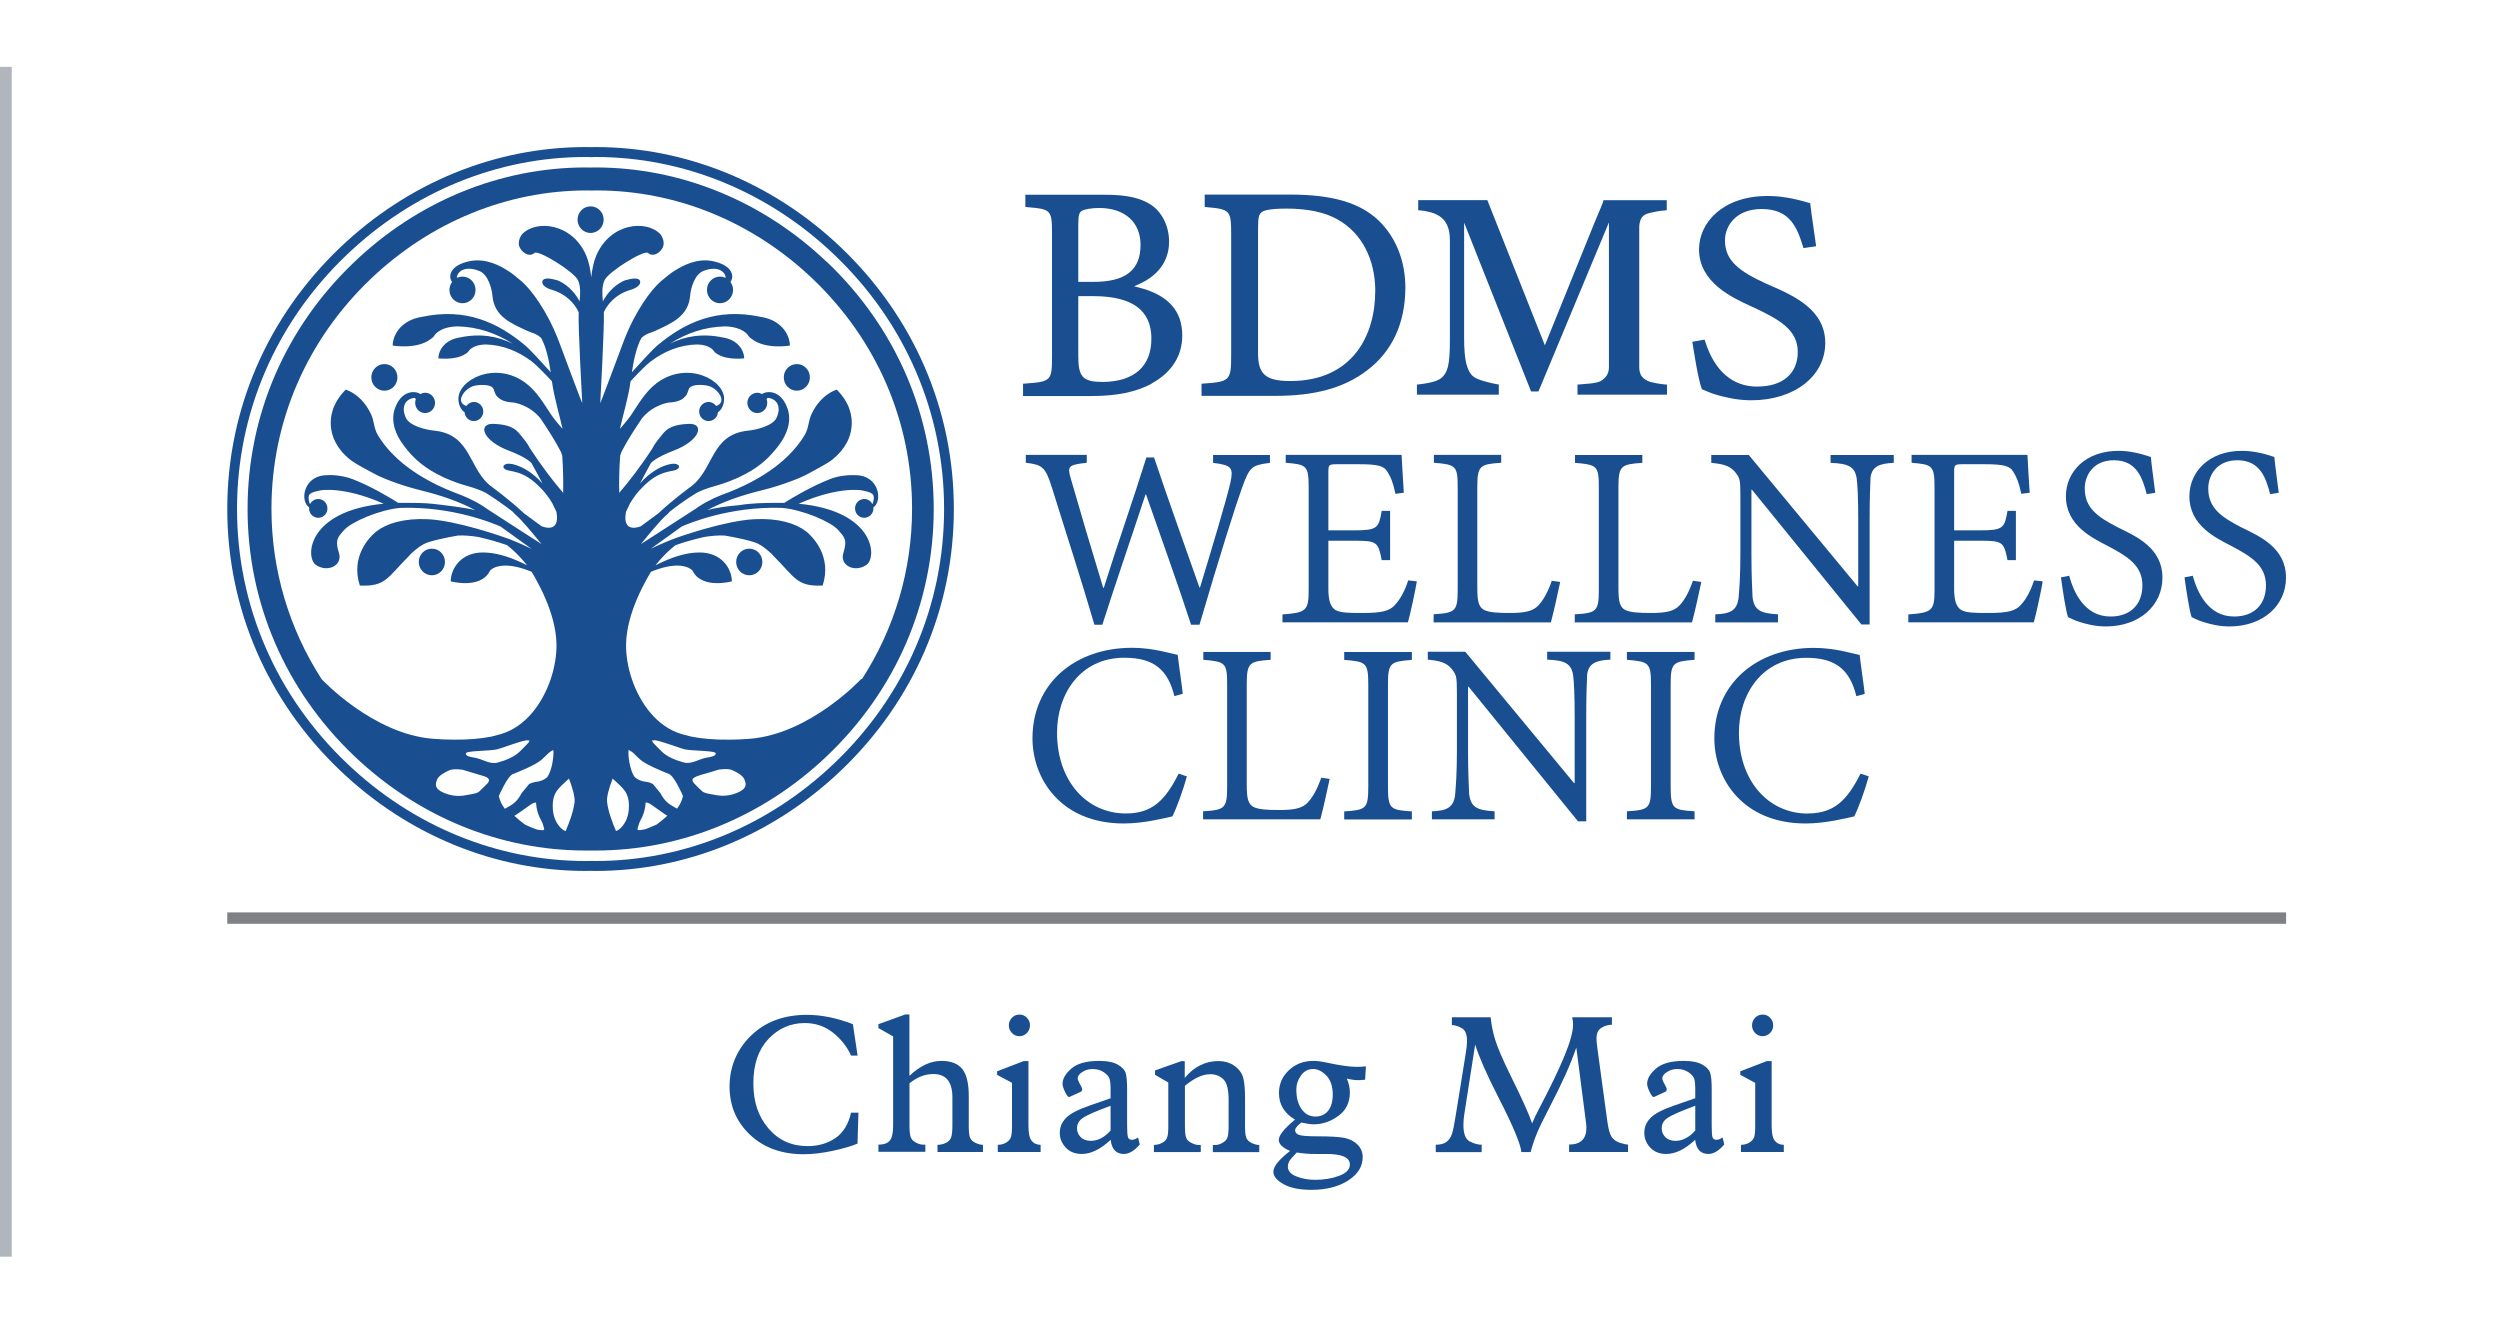 <svg width="187" height="100" viewBox="0 0 187 100" fill="none" xmlns="http://www.w3.org/2000/svg">
<g clip-path="url(#clip0_2033_346)">
<line x1="0.44" y1="5" x2="0.44" y2="94" stroke="#B1B6BC" stroke-width="0.88"/>
<g clip-path="url(#clip1_2033_346)">
<path d="M86.146 28.68C87.639 27.866 88.433 26.625 88.433 25.093C88.433 23.231 87.357 22.048 85.134 21.492L84.827 21.414L85.115 21.291C86.178 20.832 87.447 19.895 87.447 18.072C87.447 16.954 86.947 15.906 86.133 15.344C85.326 14.801 84.288 14.568 82.655 14.568H76.697V15.48L76.89 15.499C78.626 15.648 78.69 15.719 78.69 17.503V26.67C78.69 28.473 78.613 28.551 76.723 28.687L76.524 28.7V29.624H81.624C83.539 29.624 84.98 29.327 86.153 28.693M86.121 25.358C86.121 27.4 84.833 28.544 82.501 28.57C81.002 28.57 80.656 28.208 80.656 26.644V22.151H81.764C84.698 22.151 86.127 23.198 86.127 25.358M80.656 21.078V16.805C80.656 16.068 80.733 15.894 80.919 15.771C81.079 15.667 81.624 15.557 82.213 15.557C84.122 15.557 85.313 16.611 85.313 18.318C85.313 20.205 84.192 21.084 81.79 21.084H80.663L80.656 21.078Z" fill="#194F90"/>
<path d="M102.257 27.704C104.134 26.295 105.121 24.155 105.121 21.511C105.121 19.527 104.416 17.756 103.141 16.514C101.758 15.176 99.663 14.556 96.556 14.556H90.112V15.48L90.304 15.499C92.014 15.655 92.091 15.745 92.091 17.536V26.631C92.091 28.441 91.976 28.558 90.073 28.687L89.874 28.7V29.611H95.409C98.375 29.611 100.547 29.01 102.251 27.711M102.866 21.802C102.866 25.041 101.2 28.5 96.517 28.5C94.685 28.5 94.103 28.002 94.103 26.444V17.064C94.103 16.236 94.173 16.03 94.378 15.868C94.525 15.745 94.967 15.603 96.229 15.603C97.831 15.603 99.125 15.881 100.079 16.43C101.854 17.439 102.872 19.391 102.872 21.789" fill="#194F90"/>
<path d="M112.11 28.764L111.931 28.732C111.751 28.7 111.495 28.642 111.143 28.551C110.541 28.389 110.291 28.247 110.182 28.144C109.958 27.956 109.791 27.64 109.682 27.213C109.573 26.78 109.516 26.133 109.516 25.306V16.65L114.525 29.282H115.076L120.348 16.637V27.452C120.348 27.698 120.297 27.911 120.194 28.073C120.092 28.241 119.932 28.383 119.72 28.512C119.579 28.583 119.323 28.642 118.945 28.687C118.657 28.719 118.407 28.738 118.202 28.751L117.997 28.764V29.521H124.691V28.771L124.493 28.751C124.326 28.738 124.128 28.706 123.897 28.667C123.57 28.609 123.346 28.545 123.224 28.48C122.987 28.357 122.827 28.215 122.744 28.06C122.661 27.898 122.616 27.698 122.616 27.465V16.999C122.616 16.779 122.661 16.566 122.744 16.378C122.827 16.191 122.987 16.062 123.224 15.978C123.365 15.932 123.602 15.881 123.897 15.822C124.108 15.784 124.301 15.758 124.474 15.745L124.672 15.726V14.976H119.938L119.893 15.144C119.874 15.228 119.631 15.79 119.477 16.159C119.368 16.411 119.272 16.643 119.227 16.76L115.556 25.829L111.252 14.969H106.082V15.726L106.281 15.745C106.53 15.764 106.787 15.816 107.043 15.887C107.357 15.978 107.626 16.113 107.844 16.294C108.036 16.462 108.189 16.682 108.292 16.954C108.401 17.225 108.452 17.574 108.452 18.001V25.422C108.452 26.36 108.407 27.006 108.311 27.4C108.222 27.788 108.055 28.079 107.812 28.273C107.626 28.422 107.357 28.532 107.004 28.609C106.723 28.674 106.441 28.713 106.178 28.745L105.986 28.764V29.521H112.11V28.771V28.764Z" fill="#194F90"/>
<path d="M131.45 28.919C129.605 28.919 128.259 27.762 127.561 25.577L127.503 25.403L126.587 25.564L126.619 25.765C126.658 26.023 127.01 28.331 127.273 29.029L127.305 29.12L127.395 29.152C127.446 29.171 127.51 29.197 127.58 29.23C127.805 29.326 128.106 29.456 128.535 29.572C129.099 29.721 129.951 29.941 131.001 29.941C134.204 29.941 136.529 28.137 136.529 25.655C136.529 23.172 134.204 22.125 132.334 21.317L132.141 21.233C130.124 20.309 129.028 19.52 129.028 17.988C129.028 16.857 129.886 15.635 131.77 15.635C133.833 15.635 134.396 16.934 134.845 18.382L134.896 18.557L135.844 18.421L135.818 18.214C135.761 17.775 135.703 17.393 135.652 17.05L135.633 16.895C135.543 16.301 135.473 15.809 135.421 15.344L135.408 15.202L135.274 15.163C134.127 14.82 133.154 14.659 132.218 14.659C128.849 14.659 127.087 16.669 127.087 18.647C127.087 21.123 129.534 22.248 131.001 22.92L131.245 23.03C133.141 23.929 134.473 24.692 134.473 26.327C134.473 27.962 133.32 28.913 131.462 28.913" fill="#194F90"/>
<path d="M78.677 36.45C79.747 39.903 80.855 43.27 81.861 46.729H82.456C83.462 43.574 84.532 40.491 85.685 36.987H85.724C86.774 39.999 88.068 43.581 89.093 46.729H89.721C91.297 41.357 92.495 37.601 92.917 36.45C93.481 34.912 93.616 34.802 94.993 34.621V34.033H90.739V34.621C92.168 34.802 92.264 34.996 92.033 36.108C91.713 37.491 90.541 41.376 89.759 43.949H89.721C88.516 40.51 87.395 37.427 86.326 34.22H85.749C84.763 37.388 83.635 40.549 82.565 43.969H82.52C81.649 41.111 80.868 38.487 80.106 35.836C79.836 34.893 79.849 34.776 81.291 34.615V34.026H76.73V34.615C77.908 34.757 78.197 34.886 78.671 36.444" fill="#194F90"/>
<path d="M104.384 45.21C103.961 45.701 103.398 45.85 101.924 45.85C100.906 45.85 100.239 45.85 99.855 45.604C99.516 45.358 99.362 44.925 99.362 44.014V40.446H101.284C102.994 40.446 103.084 40.53 103.353 41.9H103.981V38.215H103.353C103.129 39.495 103.045 39.67 101.284 39.67H99.362V35.326C99.362 34.776 99.394 34.724 99.99 34.724H101.655C103.045 34.724 103.532 34.854 103.769 35.274C104.038 35.701 104.205 36.095 104.378 36.935L105.006 36.858C104.935 35.811 104.865 34.466 104.839 34.026H96.172V34.615C97.716 34.75 97.888 34.796 97.888 36.476V44.104C97.888 45.682 97.716 45.824 95.928 45.96V46.548H105.313C105.486 45.96 105.89 44.079 105.979 43.484L105.332 43.413C105.089 44.208 104.704 44.867 104.378 45.203" fill="#194F90"/>
<path d="M107.235 45.953V46.554H116.005C116.171 45.966 116.588 44.111 116.703 43.529L116.075 43.439C115.768 44.324 115.428 44.906 115.069 45.287C114.627 45.753 113.98 45.85 112.911 45.85C112.046 45.85 111.36 45.818 110.976 45.604C110.617 45.378 110.502 45.022 110.502 43.975V36.444C110.502 34.815 110.707 34.724 112.289 34.615V34.026H107.254V34.615C108.9 34.744 109.035 34.841 109.035 36.444V44.104C109.035 45.733 108.862 45.843 107.235 45.947" fill="#194F90"/>
<path d="M121.533 45.611C121.174 45.384 121.059 45.029 121.059 43.981V36.45C121.059 34.821 121.264 34.731 122.846 34.621V34.033H117.811V34.621C119.458 34.757 119.592 34.847 119.592 36.45V44.111C119.592 45.74 119.419 45.85 117.792 45.953V46.554H126.562C126.728 45.966 127.145 44.111 127.26 43.529L126.632 43.438C126.325 44.324 125.985 44.906 125.627 45.287C125.185 45.753 124.538 45.85 123.468 45.85C122.603 45.85 121.911 45.817 121.533 45.604" fill="#194F90"/>
<path d="M136.939 34.621C138.278 34.673 138.752 34.918 138.88 35.791C138.944 36.302 138.996 37.161 138.996 39.017V43.852H138.944L130.809 34.033H128.003V34.621C128.938 34.712 129.393 34.847 129.79 35.313C130.143 35.791 130.181 35.791 130.181 37.207V41.441C130.181 43.18 130.098 44.117 130.046 44.725C129.925 45.669 129.425 45.914 128.304 45.953V46.554H132.993V45.953C131.693 45.869 131.225 45.669 131.091 44.68C131.071 44.111 131.007 43.173 131.007 41.434V36.631H131.046L139.233 46.709H139.848V39.017C139.848 37.161 139.892 36.302 139.918 35.707C140.027 34.912 140.552 34.666 141.654 34.621V34.033H136.926V34.621H136.939Z" fill="#194F90"/>
<path d="M151.193 45.21C150.77 45.701 150.206 45.85 148.733 45.85C147.714 45.85 147.048 45.85 146.664 45.604C146.324 45.358 146.17 44.925 146.17 44.014V40.446H148.092C149.796 40.446 149.892 40.53 150.161 41.9H150.789V38.215H150.161C149.937 39.495 149.854 39.67 148.092 39.67H146.17V35.326C146.17 34.776 146.202 34.724 146.798 34.724H148.464C149.854 34.724 150.347 34.854 150.584 35.274C150.853 35.701 151.013 36.095 151.193 36.935L151.82 36.858C151.75 35.811 151.673 34.466 151.654 34.026H142.987V34.615C144.53 34.75 144.703 34.796 144.703 36.476V44.104C144.703 45.682 144.53 45.824 142.743 45.96V46.548H152.128C152.301 45.96 152.704 44.079 152.794 43.484L152.147 43.413C151.897 44.208 151.519 44.867 151.193 45.203" fill="#194F90"/>
<path d="M158.387 39.431C156.913 38.674 155.94 37.996 155.94 36.541C155.94 35.578 156.555 34.427 158.118 34.427C159.834 34.427 160.257 35.772 160.577 36.961L161.212 36.858C161.058 35.597 160.943 34.86 160.885 34.182C159.988 33.878 159.219 33.723 158.457 33.723C155.997 33.723 154.53 35.287 154.53 37.123C154.53 39.34 156.567 40.265 157.714 40.866C159.162 41.642 160.251 42.301 160.251 43.794C160.251 45.184 159.386 46.115 157.868 46.115C155.882 46.115 155.094 44.234 154.774 43.064L154.159 43.187C154.293 44.195 154.53 45.721 154.69 46.16C154.863 46.231 155.152 46.406 155.594 46.535C156.048 46.671 156.695 46.858 157.515 46.858C160.033 46.858 161.75 45.294 161.75 43.206C161.75 40.976 159.783 40.116 158.38 39.431" fill="#194F90"/>
<path d="M167.624 39.431C166.157 38.674 165.177 37.996 165.177 36.541C165.177 35.578 165.792 34.427 167.355 34.427C169.072 34.427 169.494 35.772 169.808 36.961L170.449 36.858C170.295 35.597 170.18 34.86 170.122 34.182C169.225 33.878 168.457 33.723 167.694 33.723C165.234 33.723 163.767 35.287 163.767 37.123C163.767 39.34 165.805 40.265 166.958 40.866C168.405 41.642 169.494 42.301 169.494 43.794C169.494 45.184 168.63 46.115 167.111 46.115C165.132 46.115 164.338 44.234 164.017 43.064L163.402 43.187C163.537 44.195 163.774 45.721 163.934 46.16C164.107 46.231 164.395 46.406 164.837 46.535C165.292 46.671 165.939 46.858 166.759 46.858C169.277 46.858 170.993 45.294 170.993 43.206C170.993 40.976 169.033 40.116 167.624 39.431Z" fill="#194F90"/>
<path d="M88.779 58.074L88.164 57.867C87.158 59.871 86.178 60.847 84.218 60.847C81.278 60.847 79.067 58.417 79.067 54.803C79.067 51.894 80.816 49.199 84.103 49.199C86.313 49.199 87.363 50.103 87.844 52.069L88.472 51.894C88.356 50.879 88.222 50.103 88.094 48.985C87.536 48.875 86.242 48.455 84.673 48.455C80.394 48.455 77.229 51.138 77.229 55.223C77.229 58.249 79.343 61.597 84.064 61.597C85.538 61.597 87.113 61.197 87.69 61.067C88.01 60.46 88.523 59.024 88.779 58.074Z" fill="#194F90"/>
<path d="M97.824 60.026C97.382 60.492 96.735 60.589 95.665 60.589C94.801 60.589 94.115 60.556 93.731 60.343C93.372 60.117 93.257 59.761 93.257 58.714V51.183C93.257 49.554 93.462 49.463 95.044 49.353V48.765H90.009V49.353C91.655 49.489 91.79 49.58 91.79 51.183V58.843C91.79 60.472 91.617 60.582 89.99 60.686V61.287H98.76C98.926 60.699 99.343 58.843 99.458 58.261L98.83 58.171C98.522 59.056 98.183 59.638 97.824 60.02" fill="#194F90"/>
<path d="M100.547 60.692V61.294H105.608V60.692C104 60.589 103.82 60.518 103.82 58.85V51.19C103.82 49.561 104.006 49.489 105.608 49.36V48.772H100.547V49.36C102.174 49.489 102.347 49.561 102.347 51.19V58.85C102.347 60.498 102.174 60.589 100.547 60.692Z" fill="#194F90"/>
<path d="M108.843 59.458C108.721 60.401 108.228 60.647 107.107 60.686V61.287H111.796V60.686C110.502 60.608 110.028 60.401 109.893 59.412C109.874 58.843 109.81 57.906 109.81 56.167V51.364H109.849L118.035 61.436H118.65V53.743C118.65 51.888 118.695 51.028 118.721 50.433C118.836 49.638 119.355 49.392 120.457 49.341V48.752H115.729V49.341C117.068 49.392 117.536 49.638 117.67 50.511C117.734 51.022 117.786 51.881 117.786 53.736V58.572H117.734L109.605 48.752H106.799V49.341C107.735 49.431 108.189 49.567 108.587 50.032C108.933 50.511 108.977 50.511 108.977 51.926V56.161C108.977 57.9 108.894 58.837 108.843 59.445" fill="#194F90"/>
<path d="M126.754 49.353V48.765H121.693V49.353C123.314 49.489 123.493 49.56 123.493 51.183V58.843C123.493 60.492 123.32 60.582 121.693 60.686V61.287H126.754V60.686C125.152 60.582 124.966 60.511 124.966 58.843V51.183C124.966 49.554 125.152 49.483 126.754 49.353Z" fill="#194F90"/>
<path d="M135.222 60.854C132.282 60.854 130.072 58.423 130.072 54.809C130.072 51.901 131.821 49.205 135.113 49.205C137.324 49.205 138.374 50.11 138.855 52.075L139.482 51.901C139.367 50.886 139.232 50.11 139.104 48.992C138.547 48.882 137.253 48.461 135.677 48.461C131.398 48.461 128.233 51.144 128.233 55.23C128.233 58.255 130.354 61.597 135.069 61.597C136.542 61.597 138.118 61.196 138.694 61.067C139.015 60.459 139.527 59.018 139.783 58.074L139.168 57.867C138.163 59.871 137.183 60.847 135.222 60.847" fill="#194F90"/>
<path d="M32.304 43.031C32.842 43.031 33.284 42.585 33.284 42.036C33.284 41.486 32.848 41.04 32.304 41.04C31.759 41.04 31.324 41.486 31.324 42.036C31.324 42.585 31.759 43.031 32.304 43.031Z" fill="#194F90"/>
<path d="M27.775 28.228C27.775 28.777 28.21 29.224 28.755 29.224C29.299 29.224 29.729 28.777 29.729 28.228C29.729 27.678 29.293 27.232 28.755 27.232C28.217 27.232 27.775 27.678 27.775 28.228Z" fill="#194F90"/>
<path d="M56.045 41.04C55.507 41.04 55.065 41.486 55.065 42.036C55.065 42.585 55.5 43.031 56.045 43.031C56.589 43.031 57.025 42.585 57.025 42.036C57.025 41.486 56.589 41.04 56.045 41.04Z" fill="#194F90"/>
<path d="M59.6 27.232C59.062 27.232 58.626 27.678 58.626 28.228C58.626 28.777 59.062 29.224 59.6 29.224C60.138 29.224 60.58 28.777 60.58 28.228C60.58 27.678 60.144 27.232 59.6 27.232Z" fill="#194F90"/>
<path d="M62.912 18.518C57.832 13.67 51.31 11 44.539 11C44.418 11 44.296 11 44.174 11.007C44.053 11.007 43.931 11 43.809 11C37.038 11 30.517 13.67 25.437 18.518C19.998 23.709 17 30.652 17 38.073C17 45.494 19.998 52.437 25.437 57.628C30.51 62.476 37.038 65.146 43.809 65.146C43.931 65.146 44.053 65.146 44.174 65.14C44.296 65.14 44.418 65.146 44.539 65.146C51.31 65.146 57.832 62.476 62.912 57.628C68.35 52.437 71.348 45.494 71.348 38.073C71.348 30.652 68.35 23.716 62.912 18.518ZM62.412 57.085C57.473 61.804 51.125 64.403 44.539 64.403C44.418 64.403 44.296 64.396 44.174 64.396C44.053 64.396 43.931 64.403 43.809 64.403C37.224 64.403 30.875 61.804 25.936 57.085C20.645 52.036 17.73 45.281 17.73 38.073C17.73 30.865 20.645 24.11 25.936 19.061C30.875 14.342 37.224 11.743 43.809 11.743C43.931 11.743 44.053 11.743 44.174 11.756C44.296 11.756 44.418 11.743 44.539 11.743C51.125 11.743 57.473 14.342 62.412 19.061C67.703 24.11 70.618 30.865 70.618 38.073C70.618 45.281 67.703 52.036 62.412 57.085Z" fill="#194F90"/>
<path d="M61.867 19.617C57.082 15.046 50.926 12.525 44.539 12.525C44.417 12.525 44.296 12.532 44.174 12.532C44.052 12.532 43.931 12.525 43.809 12.525C37.422 12.525 31.266 15.04 26.481 19.617C21.343 24.517 18.518 31.072 18.518 38.073C18.518 45.074 21.343 51.629 26.474 56.529C31.266 61.099 37.416 63.62 43.809 63.62C43.86 63.62 43.911 63.62 43.963 63.62C44.014 63.62 44.065 63.62 44.116 63.62C44.136 63.62 44.155 63.62 44.174 63.62C44.193 63.62 44.219 63.62 44.238 63.62C44.289 63.62 44.341 63.62 44.392 63.62C44.443 63.62 44.494 63.62 44.546 63.62C50.932 63.62 57.089 61.099 61.88 56.529C67.011 51.629 69.843 45.074 69.843 38.073C69.843 31.072 67.018 24.517 61.88 19.617M36.474 58.585C36.282 58.791 36.071 58.985 35.865 59.186C35.705 59.341 35.462 59.367 35.225 59.412C35.193 59.412 35.142 59.425 35.078 59.438C34.783 59.49 34.097 59.684 33.213 59.309C32.445 58.985 32.579 58.63 32.688 58.326C32.797 58.029 33.252 57.776 33.598 57.621C33.944 57.466 34.623 57.583 34.623 57.583C34.661 57.608 36.083 58.016 36.231 58.067C36.327 58.106 36.429 58.145 36.5 58.21C36.628 58.332 36.577 58.468 36.48 58.578M35.52 56.678C35.212 56.626 34.84 56.574 34.84 56.361C34.84 56.148 36.544 56.18 37.127 56.063C37.505 55.986 38.787 55.469 39.357 55.378C39.434 55.365 39.523 55.391 39.607 55.398C39.581 55.456 39.568 55.52 39.517 55.566C39.299 55.792 39.081 56.025 38.851 56.244C38.466 56.606 37.826 56.884 37.224 57.04C36.634 57.195 36.115 56.781 35.52 56.678ZM40.535 62.101C40.369 62.082 40.19 62.069 40.049 62.011C39.741 61.901 39.261 61.675 39.261 61.675L38.838 61.345C38.838 61.345 38.819 61.319 38.806 61.313C38.691 61.222 38.582 61.125 38.473 61.022C38.575 60.97 38.684 60.892 38.742 60.854C39.024 60.66 39.312 60.459 39.587 60.259C39.728 60.155 39.869 60.052 40.087 60.026C40.087 60.052 40.1 60.071 40.1 60.091C40.126 60.543 40.254 60.976 40.497 61.397C40.606 61.578 40.644 61.785 40.702 61.978C40.728 62.062 40.657 62.114 40.548 62.101M40.068 58.494C39.895 58.507 39.715 58.578 39.568 58.656L39.011 59.334C38.857 59.632 38.671 59.916 38.357 60.142C38.248 60.227 37.96 60.388 37.762 60.498C37.544 60.207 37.384 59.897 37.313 59.541C37.313 59.541 37.947 58.061 38.364 57.899C38.78 57.738 39.978 57.253 40.446 56.878C40.664 56.703 40.837 56.503 41.048 56.316C41.144 56.231 41.266 56.16 41.387 56.096C41.445 56.561 41.285 57.628 40.945 58.119C40.734 58.313 40.459 58.449 40.068 58.488M42.976 60.013C42.886 60.731 42.566 61.571 42.31 62.166C42.169 62.114 42.035 62.03 41.894 61.875C41.535 61.474 41.394 61.028 41.355 60.563C41.323 60.162 41.343 59.761 41.522 59.38C41.669 59.063 41.945 58.811 42.227 58.546C42.336 58.442 42.451 58.339 42.56 58.236C42.835 58.972 43.021 59.625 42.976 60.007M47.031 60.556C46.993 61.022 46.852 61.468 46.493 61.868C46.358 62.024 46.224 62.108 46.077 62.159C45.82 61.565 45.5 60.724 45.41 60.007C45.366 59.625 45.545 58.972 45.827 58.236C45.936 58.339 46.051 58.442 46.16 58.546C46.435 58.804 46.717 59.063 46.865 59.38C47.044 59.768 47.07 60.162 47.031 60.563M49.581 61.306L49.549 61.338L49.126 61.668C49.126 61.668 48.645 61.888 48.331 62.004C48.184 62.056 48.005 62.069 47.845 62.095C47.729 62.108 47.659 62.062 47.691 61.972C47.749 61.778 47.793 61.578 47.896 61.39C48.133 60.97 48.261 60.537 48.293 60.084C48.293 60.065 48.3 60.045 48.306 60.02C48.524 60.045 48.665 60.149 48.806 60.252C49.087 60.453 49.369 60.653 49.651 60.847C49.702 60.886 49.811 60.964 49.92 61.015C49.811 61.112 49.702 61.209 49.587 61.306M50.644 60.485C50.452 60.375 50.157 60.214 50.048 60.13C49.741 59.903 49.549 59.619 49.395 59.322L48.838 58.643C48.69 58.565 48.511 58.494 48.338 58.481C47.947 58.442 47.672 58.307 47.46 58.113C47.121 57.621 46.961 56.555 47.018 56.089C47.14 56.154 47.262 56.225 47.358 56.309C47.563 56.49 47.736 56.697 47.954 56.871C48.421 57.24 49.619 57.725 50.035 57.893C50.452 58.054 51.086 59.535 51.086 59.535C51.022 59.884 50.862 60.194 50.638 60.492M51.15 57.033C50.548 56.878 49.907 56.606 49.523 56.238C49.292 56.018 49.075 55.792 48.857 55.559C48.812 55.514 48.799 55.443 48.767 55.391C48.85 55.391 48.94 55.359 49.017 55.372C49.593 55.469 50.875 55.979 51.253 56.057C51.829 56.173 53.54 56.141 53.54 56.354C53.54 56.568 53.168 56.619 52.861 56.671C52.265 56.768 51.746 57.188 51.157 57.033M55.16 59.296C54.276 59.671 53.591 59.477 53.296 59.425C53.239 59.419 53.181 59.406 53.149 59.399C52.918 59.354 52.668 59.322 52.508 59.173C52.297 58.972 52.086 58.779 51.9 58.572C51.797 58.462 51.746 58.326 51.874 58.203C51.938 58.145 52.047 58.1 52.143 58.061C52.316 57.996 52.489 57.938 52.668 57.893C52.835 57.854 53.655 57.602 53.751 57.57C53.751 57.57 54.43 57.453 54.776 57.608C55.122 57.764 55.57 58.009 55.686 58.313C55.801 58.61 55.929 58.972 55.16 59.296ZM64.411 50.795C64.411 50.795 60.586 54.913 56.07 55.262C55.519 55.307 55.007 55.327 54.526 55.327C53.424 55.339 52.495 55.255 51.688 55.094C51.586 55.068 51.105 54.939 50.977 54.906C50.055 54.635 49.267 54.053 48.639 53.303C47.441 51.874 46.794 49.838 46.833 48.145C46.858 46.974 47.23 45.779 47.646 44.802C47.915 44.175 48.197 43.632 48.415 43.244C48.645 42.837 48.697 42.766 48.697 42.766C51.048 41.796 51.784 42.663 51.784 42.663C51.784 42.663 51.804 42.701 51.842 42.76C52.566 44.085 54.744 43.484 54.744 43.484C54.731 42.495 53.943 41.312 52.316 41.325C51.394 41.325 50.49 41.622 49.677 41.977C49.459 42.074 49.241 42.178 49.03 42.288C49.805 41.299 50.535 40.775 50.535 40.775C51.208 40.542 51.906 40.342 52.617 40.18C52.636 40.18 52.656 40.174 52.675 40.167C53.181 40.083 53.693 40.038 54.199 40.057C54.199 40.057 55.442 40.258 56.307 40.523C56.333 40.536 56.371 40.542 56.403 40.555C56.429 40.562 56.454 40.568 56.48 40.581C56.909 40.723 57.345 41.085 57.716 41.428C57.748 41.467 57.787 41.505 57.825 41.551C59.491 43.212 59.581 43.884 61.534 43.8C62.245 41.615 60.798 40.18 60.381 39.818C60.375 39.818 60.362 39.805 60.356 39.799C60.304 39.754 60.272 39.728 60.272 39.728H60.266C59.504 39.146 58.216 38.745 56.435 38.836C54.27 38.946 50.913 40.096 50.228 40.368C49.933 40.484 49.638 40.607 49.356 40.736C49.12 40.833 48.895 40.943 48.671 41.053C49.433 40.497 50.292 39.883 50.99 39.385C51.509 39.152 54.571 37.866 58.472 37.989C60.01 38.112 62.162 39.023 62.707 39.657C63.097 40.116 63.424 40.329 63.084 41.363C62.79 42.268 63.898 42.863 64.801 42.262C65.628 41.712 65.468 38.222 59.741 37.678C62.739 36.353 64.449 36.677 64.449 36.677C64.737 36.741 65.09 36.786 65.282 36.98C65.468 37.168 65.269 37.743 65.25 37.698C65.122 37.446 64.853 37.291 64.564 37.33C64.186 37.375 63.917 37.724 63.962 38.112C64.007 38.499 64.347 38.771 64.725 38.726C65.102 38.681 65.371 38.331 65.327 37.95C65.339 37.944 65.346 37.937 65.346 37.937C65.961 37.491 65.794 35.94 64.5 35.603C64.347 35.565 64.199 35.545 64.039 35.545C63.892 35.545 63.623 35.526 63.251 35.565C62.905 35.603 62.502 35.668 62.066 35.843C60.631 36.411 59.215 37.265 58.664 37.614C58.453 37.614 58.235 37.607 58.011 37.614C57.14 37.62 56.205 37.633 55.333 37.782C54.424 37.86 53.533 37.976 52.893 38.163C54.148 37.491 55.538 37.032 56.928 36.69C58.709 36.25 60.054 35.662 60.477 35.422C60.9 35.183 61.835 34.711 62.258 34.382C62.771 33.968 63.11 33.541 63.328 33.128C63.328 33.128 64.571 31.137 62.591 29.145C62.591 29.145 61.406 29.456 60.695 30.988C60.445 31.524 60.509 32.016 60.183 32.552C59.465 33.742 57.928 35.468 54.532 36.812C53.764 37.084 53.014 37.413 52.322 37.859H52.316C52.207 37.931 52.098 38.008 51.989 38.086L47.941 40.697C48.703 39.754 49.472 38.842 49.831 38.545C49.946 38.448 50.029 38.364 50.087 38.28C50.727 37.776 51.406 37.297 52.111 36.864C52.816 36.508 53.373 36.399 53.898 36.23C55.903 35.59 56.909 34.757 57.402 34.285C57.78 33.916 58.133 33.483 58.312 33.224C58.741 32.656 59.254 31.641 58.927 30.619C58.472 29.204 57.415 29.191 56.999 29.475C56.896 29.417 56.775 29.378 56.647 29.378C56.236 29.378 55.903 29.721 55.903 30.134C55.903 30.548 56.236 30.897 56.647 30.897C57.056 30.897 57.39 30.555 57.39 30.134C57.39 30.038 57.37 29.941 57.338 29.857C57.37 29.831 57.402 29.798 57.428 29.76C58.075 29.811 58.491 30.387 58.081 31.259C57.8 31.86 56.563 32.151 55.98 32.21C53.098 32.494 53.437 35.177 51.592 36.463C51.592 36.463 50.439 37.291 49.248 38.396C48.927 38.635 48.46 38.984 47.941 39.359C47.941 39.359 46.512 39.999 46.82 38.293C46.916 38.086 47.018 37.873 47.127 37.653C47.39 37.207 47.684 36.812 48.011 36.496C48.671 35.797 49.235 35.507 49.683 35.364C50.042 35.248 50.439 35.196 50.484 35.177C50.682 35.112 50.791 35.022 50.791 34.912C50.791 34.879 50.785 34.828 50.727 34.782C50.631 34.698 50.433 34.666 50.234 34.698C50.196 34.698 50.035 34.731 49.843 34.789C49.414 34.925 48.626 35.293 47.87 36.166C48.165 35.603 48.447 35.073 48.697 34.627C48.934 34.395 49.408 34.084 50.369 33.716C52.406 32.94 52.707 31.667 51.541 31.705C50.394 31.744 49.901 32.016 49.517 32.526C49.395 32.688 48.978 33.147 48.825 33.502C47.883 34.951 47.025 36.043 46.32 36.864C46.301 36.062 46.314 35.073 46.391 34.071C46.423 33.974 46.455 33.884 46.493 33.787C46.935 32.927 47.467 32.113 48.011 31.305C48.85 30.257 50.029 30.109 50.029 30.109C50.029 30.109 50.727 30.109 51.112 29.792C51.413 29.54 51.4 29.423 51.522 29.107C51.643 28.79 52.258 28.745 52.835 28.829C53.411 28.906 53.962 29.482 53.962 29.902C53.962 30.154 53.77 30.309 53.565 30.367C53.424 30.167 53.181 30.044 52.925 30.07C52.54 30.115 52.258 30.464 52.303 30.859C52.342 31.253 52.694 31.537 53.078 31.492C53.418 31.453 53.681 31.175 53.7 30.839C54.161 30.535 54.161 29.882 54.161 29.882C54.231 28.422 51.445 26.967 49.164 28.622C48.3 29.255 47.761 30.212 47.198 31.059C46.993 31.363 46.371 32.08 46.371 32.08C46.589 31.065 47.012 29.721 47.166 28.518C47.717 27.924 48.357 27.264 48.671 27.038C49.69 26.275 50.83 25.797 52.15 25.765C53.155 25.79 53.405 26.269 53.405 26.269C53.405 26.269 53.476 26.392 53.655 26.482C54.392 26.967 55.666 26.805 55.666 26.805C55.647 26.14 55.135 25.409 54.084 25.247C52.515 24.911 51.221 25.157 50.1 25.713C51.336 24.931 52.694 24.446 54.238 24.413C55.622 24.452 55.968 25.105 55.968 25.105C55.968 25.105 56.044 25.241 56.236 25.357C57.274 26.165 59.087 25.849 59.087 25.849C59.062 24.931 58.35 23.916 56.896 23.702C53.617 22.998 51.221 24.129 49.19 25.823C48.806 26.14 47.858 27.193 47.262 27.846C47.416 26.857 47.62 25.946 47.973 25.286C48.364 24.918 48.645 24.918 48.998 24.756C50.247 24.174 51.496 23.664 51.624 22.106C51.663 21.608 51.932 20.548 52.592 20.276C53.54 19.888 54.199 20.205 54.283 20.748C54.27 20.755 54.264 20.768 54.251 20.774C54.129 20.722 53.994 20.69 53.853 20.69C53.315 20.69 52.88 21.136 52.88 21.686C52.88 22.235 53.315 22.681 53.853 22.681C54.392 22.681 54.834 22.235 54.834 21.686C54.834 21.459 54.757 21.252 54.635 21.091C54.93 20.722 54.859 19.837 53.277 19.526C52.13 19.307 51.093 19.85 50.471 20.244C50.196 20.412 49.792 20.729 49.401 21.071C48.729 21.66 47.531 23.218 46.66 25.5C46.66 25.5 46.653 25.525 46.634 25.564C46.634 25.577 46.628 25.59 46.621 25.603C46.442 26.081 44.943 30.109 44.898 30.16C44.898 30.16 45.218 24.407 45.167 23.347C45.692 22.267 46.589 21.873 46.993 21.737C47.044 21.724 47.178 21.679 47.191 21.673C47.697 21.524 47.966 21.239 47.87 21.007C47.787 20.761 47.294 20.806 46.749 20.968C46.666 21.007 45.724 21.349 45.096 22.545C45.039 21.989 45.013 21.395 45.225 20.949C45.532 20.315 48.197 18.654 48.479 18.925C48.761 19.197 49.248 19.035 49.523 18.602C49.85 18.085 49.401 17.522 49.401 17.522C48.338 16.41 45.654 16.682 44.61 19.093C44.411 19.552 44.289 20.14 44.225 20.735C44.161 20.14 44.039 19.552 43.841 19.093C42.797 16.689 40.113 16.41 39.049 17.522C39.049 17.522 38.594 18.091 38.928 18.602C39.203 19.035 39.69 19.197 39.972 18.925C40.254 18.654 42.925 20.315 43.226 20.949C43.444 21.395 43.412 21.989 43.354 22.545C42.726 21.343 41.785 21.007 41.701 20.968C41.157 20.806 40.664 20.761 40.58 21.007C40.484 21.246 40.753 21.524 41.259 21.673C41.266 21.673 41.4 21.724 41.458 21.737C41.855 21.873 42.758 22.267 43.284 23.347C43.232 24.407 43.553 30.16 43.553 30.16C43.508 30.109 42.009 26.088 41.83 25.603C41.83 25.59 41.823 25.577 41.817 25.564C41.797 25.519 41.791 25.5 41.791 25.5C40.92 23.218 39.715 21.66 39.049 21.071C38.658 20.729 38.255 20.412 37.98 20.244C37.364 19.85 36.327 19.307 35.174 19.526C33.591 19.837 33.521 20.722 33.816 21.091C33.694 21.259 33.617 21.466 33.617 21.686C33.617 22.235 34.053 22.681 34.597 22.681C35.142 22.681 35.571 22.235 35.571 21.686C35.571 21.136 35.135 20.69 34.597 20.69C34.456 20.69 34.322 20.722 34.2 20.774C34.187 20.768 34.181 20.755 34.168 20.748C34.251 20.205 34.911 19.882 35.865 20.276C36.525 20.548 36.788 21.608 36.833 22.106C36.955 23.664 38.21 24.181 39.459 24.756C39.812 24.924 40.093 24.918 40.484 25.286C40.843 25.946 41.048 26.863 41.195 27.846C40.599 27.193 39.651 26.14 39.267 25.823C37.236 24.129 34.84 22.998 31.561 23.702C30.113 23.922 29.395 24.931 29.37 25.849C29.37 25.849 31.183 26.165 32.221 25.357C32.413 25.241 32.489 25.105 32.489 25.105C32.489 25.105 32.836 24.446 34.219 24.413C35.769 24.446 37.121 24.931 38.357 25.713C37.236 25.157 35.949 24.911 34.373 25.247C33.322 25.409 32.803 26.14 32.791 26.805C32.791 26.805 34.065 26.967 34.802 26.482C34.981 26.392 35.052 26.269 35.052 26.269C35.052 26.269 35.302 25.797 36.301 25.765C37.627 25.797 38.761 26.275 39.779 27.038C40.087 27.271 40.734 27.93 41.285 28.518C41.439 29.714 41.861 31.065 42.079 32.08C42.079 32.08 41.452 31.363 41.253 31.059C40.689 30.212 40.151 29.255 39.286 28.622C37.012 26.967 34.219 28.422 34.29 29.882C34.29 29.882 34.29 30.535 34.751 30.839C34.776 31.175 35.033 31.46 35.372 31.492C35.757 31.531 36.102 31.246 36.147 30.859C36.186 30.464 35.91 30.115 35.526 30.07C35.27 30.044 35.026 30.167 34.885 30.367C34.68 30.309 34.488 30.154 34.482 29.902C34.482 29.482 35.033 28.906 35.609 28.829C36.186 28.751 36.801 28.79 36.922 29.107C37.044 29.423 37.025 29.54 37.333 29.792C37.717 30.109 38.415 30.109 38.415 30.109C38.415 30.109 39.587 30.257 40.433 31.305C40.977 32.113 41.503 32.927 41.951 33.787C41.99 33.884 42.022 33.974 42.054 34.071C42.13 35.073 42.137 36.062 42.124 36.864C41.419 36.043 40.568 34.951 39.619 33.502C39.466 33.147 39.049 32.688 38.928 32.526C38.543 32.016 38.05 31.744 36.903 31.705C35.737 31.667 36.032 32.94 38.076 33.716C39.036 34.084 39.511 34.395 39.748 34.627C39.997 35.073 40.286 35.603 40.574 36.166C39.818 35.293 39.03 34.925 38.601 34.789C38.409 34.724 38.248 34.692 38.21 34.698C38.011 34.66 37.819 34.698 37.717 34.782C37.666 34.828 37.653 34.879 37.653 34.912C37.653 35.022 37.762 35.119 37.96 35.177C38.011 35.196 38.409 35.248 38.761 35.364C39.209 35.507 39.773 35.804 40.433 36.496C40.76 36.812 41.054 37.207 41.317 37.653C41.426 37.873 41.528 38.086 41.624 38.293C41.932 39.999 40.503 39.359 40.503 39.359C39.984 38.984 39.517 38.635 39.197 38.396C38.005 37.291 36.846 36.463 36.852 36.463C35.007 35.177 35.347 32.494 32.464 32.21C31.881 32.151 30.645 31.867 30.363 31.259C29.959 30.393 30.369 29.811 31.016 29.76C31.048 29.798 31.074 29.824 31.106 29.857C31.074 29.941 31.055 30.038 31.055 30.134C31.055 30.555 31.388 30.897 31.798 30.897C32.208 30.897 32.541 30.555 32.541 30.134C32.541 29.714 32.208 29.378 31.798 29.378C31.67 29.378 31.548 29.417 31.445 29.475C31.029 29.191 29.972 29.204 29.517 30.619C29.19 31.641 29.703 32.656 30.132 33.224C30.311 33.483 30.657 33.923 31.042 34.285C31.535 34.757 32.541 35.59 34.546 36.23C35.078 36.399 35.629 36.508 36.333 36.864C37.038 37.304 37.71 37.776 38.357 38.28C38.422 38.357 38.498 38.448 38.614 38.545C38.966 38.842 39.741 39.754 40.503 40.697L36.461 38.086C36.352 38.008 36.243 37.931 36.135 37.859C36.135 37.859 36.135 37.859 36.128 37.859C35.436 37.413 34.687 37.09 33.918 36.812C30.523 35.468 28.985 33.748 28.268 32.552C27.948 32.016 28.005 31.524 27.756 30.988C27.044 29.456 25.859 29.145 25.859 29.145C23.88 31.143 25.123 33.128 25.123 33.128C25.334 33.541 25.674 33.968 26.192 34.382C26.609 34.718 27.55 35.19 27.973 35.422C28.39 35.662 29.735 36.25 31.522 36.69C32.912 37.032 34.302 37.491 35.558 38.163C34.917 37.976 32.9 37.743 32.361 37.685C31.721 37.614 31.061 37.62 30.44 37.614C30.215 37.614 29.998 37.614 29.786 37.614C29.235 37.265 27.826 36.405 26.385 35.843C25.949 35.675 25.545 35.61 25.2 35.565C24.828 35.519 24.559 35.539 24.412 35.545C24.258 35.545 24.104 35.565 23.95 35.603C22.656 35.946 22.49 37.491 23.105 37.937C23.105 37.937 23.105 37.937 23.124 37.95C23.079 38.338 23.348 38.681 23.726 38.726C24.104 38.771 24.45 38.499 24.488 38.112C24.533 37.724 24.264 37.381 23.886 37.33C23.592 37.297 23.329 37.452 23.194 37.698C23.169 37.743 22.977 37.168 23.162 36.98C23.355 36.786 23.707 36.741 23.995 36.677C23.995 36.677 25.706 36.353 28.697 37.678C22.97 38.222 22.81 41.712 23.637 42.262C24.54 42.863 25.648 42.268 25.353 41.363C25.014 40.329 25.34 40.116 25.731 39.657C26.276 39.03 28.428 38.112 29.959 37.989C33.86 37.866 36.916 39.152 37.441 39.385C38.146 39.883 38.998 40.497 39.76 41.053C39.542 40.943 39.312 40.84 39.081 40.736C38.793 40.607 38.505 40.484 38.21 40.368C37.525 40.103 34.168 38.946 32.003 38.836C30.228 38.752 28.934 39.152 28.178 39.734C28.178 39.734 28.146 39.754 28.095 39.799C28.089 39.805 28.076 39.812 28.069 39.818C27.653 40.174 26.205 41.615 26.916 43.8C28.87 43.884 28.96 43.212 30.625 41.551C30.67 41.505 30.702 41.467 30.734 41.428C31.106 41.085 31.548 40.723 31.977 40.581C32.003 40.575 32.028 40.568 32.054 40.555C32.086 40.542 32.118 40.536 32.15 40.523C33.015 40.264 34.258 40.057 34.258 40.057C34.764 40.038 35.276 40.083 35.782 40.167C35.801 40.167 35.821 40.174 35.84 40.18C36.551 40.342 37.249 40.542 37.922 40.775C37.922 40.775 38.646 41.299 39.427 42.288C39.216 42.178 38.998 42.074 38.78 41.977C37.967 41.622 37.063 41.331 36.141 41.325C34.514 41.312 33.726 42.495 33.713 43.484C33.713 43.484 35.891 44.085 36.615 42.76C36.66 42.701 36.673 42.663 36.673 42.663C36.673 42.663 37.409 41.796 39.76 42.766C39.76 42.766 39.812 42.837 40.042 43.244C40.26 43.632 40.542 44.175 40.811 44.802C41.227 45.785 41.599 46.974 41.624 48.145C41.663 49.832 41.016 51.874 39.818 53.303C39.184 54.053 38.396 54.635 37.48 54.906C37.358 54.945 36.878 55.068 36.769 55.094C35.955 55.255 35.026 55.339 33.931 55.327C33.45 55.327 32.944 55.301 32.393 55.262C27.877 54.913 24.053 50.795 24.053 50.795C21.619 47.013 20.305 42.637 20.305 38.053C20.305 31.537 22.945 25.428 27.73 20.864C32.201 16.598 37.941 14.245 43.899 14.245C44.02 14.245 44.142 14.251 44.264 14.251C44.386 14.251 44.507 14.245 44.629 14.245C50.587 14.245 56.326 16.598 60.798 20.864C65.583 25.435 68.222 31.537 68.222 38.053C68.222 42.637 66.915 47.013 64.475 50.795" fill="#194F90"/>
<path d="M44.174 15.435C43.636 15.435 43.201 15.881 43.201 16.43C43.201 16.98 43.636 17.426 44.174 17.426C44.712 17.426 45.154 16.98 45.154 16.43C45.154 15.881 44.719 15.435 44.174 15.435Z" fill="#194F90"/>
<path d="M171 68.249H17V69.102H171V68.249Z" fill="#808184"/>
<path d="M64.142 78.961H63.661C63.354 78.282 62.899 77.707 62.297 77.235C61.695 76.763 60.99 76.524 60.202 76.524C59.139 76.524 58.236 76.918 57.48 77.713C56.73 78.508 56.352 79.607 56.352 81.023C56.352 82.439 56.724 83.512 57.473 84.397C58.223 85.283 59.203 85.729 60.413 85.729C61.195 85.729 61.88 85.535 62.47 85.141C63.059 84.747 63.456 84.113 63.661 83.227H64.212L64.142 85.542C63.687 85.736 63.059 85.917 62.278 86.085C61.49 86.253 60.772 86.337 60.125 86.337C58.472 86.337 57.134 85.852 56.109 84.889C55.084 83.926 54.571 82.717 54.571 81.269C54.571 79.821 55.103 78.515 56.166 77.474C57.23 76.433 58.626 75.91 60.362 75.91C61.438 75.91 62.585 76.142 63.796 76.608L64.148 78.954L64.142 78.961Z" fill="#194F90"/>
<path d="M68.024 75.897V80.474C68.421 80.099 68.818 79.821 69.215 79.633C69.612 79.446 70.016 79.355 70.426 79.355C71.124 79.355 71.643 79.556 71.97 79.95C72.296 80.351 72.463 81.023 72.463 81.967V84.216C72.463 84.656 72.495 84.953 72.565 85.109C72.636 85.264 72.77 85.393 72.969 85.49C73.168 85.581 73.353 85.632 73.526 85.632V86.169H70.125V85.632C70.343 85.632 70.547 85.587 70.746 85.49C70.938 85.4 71.066 85.264 71.137 85.096C71.201 84.927 71.239 84.637 71.239 84.216V82.07C71.239 81.495 71.118 81.062 70.881 80.771C70.644 80.48 70.285 80.338 69.811 80.338C69.497 80.338 69.189 80.396 68.895 80.512C68.6 80.629 68.312 80.803 68.03 81.029V84.21C68.03 84.617 68.062 84.908 68.126 85.07C68.19 85.238 68.318 85.367 68.523 85.471C68.722 85.574 68.895 85.619 69.036 85.619H69.215V86.156H65.705V85.619C66.108 85.619 66.396 85.516 66.557 85.315C66.723 85.109 66.806 84.74 66.806 84.21V77.526L65.705 76.899V76.608L67.703 75.884H68.03L68.024 75.897Z" fill="#194F90"/>
<path d="M76.928 79.362V84.216C76.928 84.753 77.005 85.128 77.165 85.328C77.325 85.529 77.549 85.632 77.838 85.632V86.169H74.635V85.632C74.859 85.632 75.064 85.58 75.25 85.47C75.436 85.361 75.557 85.225 75.615 85.063C75.672 84.902 75.698 84.617 75.698 84.223V80.997L74.584 80.402V80.131L76.569 79.368H76.928V79.362ZM75.461 76.698C75.461 76.485 75.538 76.291 75.692 76.129C75.846 75.968 76.031 75.89 76.255 75.89C76.48 75.89 76.659 75.968 76.813 76.129C76.966 76.284 77.043 76.478 77.043 76.698C77.043 76.918 76.966 77.112 76.813 77.267C76.659 77.422 76.473 77.506 76.255 77.506C76.038 77.506 75.846 77.429 75.692 77.267C75.538 77.106 75.461 76.918 75.461 76.698Z" fill="#194F90"/>
<path d="M83.071 82.154V81.482C83.071 81.12 83.046 80.855 82.988 80.68C82.93 80.512 82.783 80.35 82.552 80.195C82.315 80.04 82.046 79.963 81.726 79.963C81.438 79.963 81.175 80.04 80.951 80.189C80.72 80.338 80.611 80.499 80.611 80.667C80.611 80.751 80.695 80.952 80.868 81.255C80.919 81.346 80.944 81.424 80.944 81.475C80.944 81.572 80.906 81.637 80.829 81.669L80.073 82.018C80.022 82.044 79.984 82.057 79.958 82.057C79.887 82.057 79.791 81.928 79.663 81.669C79.541 81.411 79.478 81.21 79.478 81.075C79.478 80.693 79.695 80.312 80.137 79.93C80.573 79.549 81.271 79.355 82.226 79.355C82.815 79.355 83.27 79.445 83.597 79.626C83.923 79.808 84.122 80.021 84.199 80.26C84.269 80.499 84.308 80.9 84.308 81.456V84.197C84.308 84.656 84.333 84.953 84.378 85.076C84.423 85.199 84.525 85.257 84.673 85.257C84.814 85.257 84.961 85.199 85.127 85.082L85.256 85.606C84.852 86.078 84.455 86.317 84.064 86.317C83.488 86.317 83.154 85.962 83.078 85.257C82.693 85.613 82.328 85.878 81.969 86.052C81.611 86.227 81.265 86.317 80.925 86.317C80.419 86.317 80.022 86.162 79.721 85.845C79.426 85.528 79.272 85.16 79.272 84.733C79.272 84.307 79.42 83.958 79.721 83.641C80.016 83.318 80.618 83.001 81.515 82.691L83.078 82.148L83.071 82.154ZM83.071 82.71L82.302 83.007C81.54 83.305 81.06 83.544 80.861 83.725C80.663 83.906 80.56 84.126 80.56 84.391C80.56 84.656 80.65 84.863 80.829 85.05C81.008 85.238 81.265 85.335 81.598 85.335C81.861 85.335 82.117 85.27 82.36 85.141C82.61 85.011 82.847 84.824 83.071 84.565V82.704V82.71Z" fill="#194F90"/>
<path d="M88.632 81.224V84.223C88.632 84.604 88.658 84.876 88.709 85.057C88.76 85.231 88.888 85.374 89.093 85.477C89.298 85.581 89.471 85.639 89.612 85.639H89.817V86.175H86.313V85.639C86.531 85.639 86.729 85.587 86.922 85.49C87.114 85.393 87.236 85.257 87.299 85.096C87.364 84.928 87.389 84.637 87.389 84.229V80.971L86.396 80.396V80.066L88.356 79.375H88.619V80.629C88.965 80.209 89.349 79.892 89.772 79.685C90.189 79.472 90.643 79.368 91.13 79.368C91.617 79.368 92.04 79.498 92.379 79.756C92.719 80.015 92.93 80.325 93.007 80.68C93.091 81.036 93.129 81.514 93.129 82.109V84.229C93.129 84.662 93.161 84.96 93.231 85.121C93.302 85.283 93.436 85.412 93.635 85.503C93.834 85.593 94.019 85.645 94.192 85.645V86.182H90.72V85.645H90.912C91.079 85.645 91.258 85.593 91.444 85.484C91.63 85.38 91.758 85.244 91.816 85.076C91.873 84.908 91.899 84.63 91.899 84.229V82.245C91.899 81.469 91.764 80.958 91.489 80.713C91.22 80.467 90.9 80.351 90.541 80.351C90.246 80.351 89.939 80.422 89.618 80.571C89.298 80.719 88.965 80.939 88.619 81.23" fill="#194F90"/>
<path d="M96.87 83.751C96.473 83.518 96.171 83.234 95.966 82.897C95.768 82.568 95.665 82.186 95.665 81.766C95.665 81.088 95.915 80.519 96.409 80.053C96.902 79.588 97.51 79.355 98.241 79.355C98.51 79.355 98.868 79.4 99.304 79.497C100.239 79.698 100.97 79.801 101.501 79.801C101.732 79.801 101.956 79.788 102.174 79.762L102.11 80.764C101.898 80.784 101.738 80.797 101.617 80.797C101.36 80.797 101.072 80.758 100.739 80.68C100.893 81.016 100.97 81.359 100.97 81.708C100.97 82.471 100.681 83.059 100.105 83.473C99.528 83.887 98.913 84.1 98.266 84.1C98.048 84.1 97.734 84.055 97.337 83.964C97.184 84.087 97.068 84.19 96.992 84.287C96.915 84.384 96.876 84.468 96.876 84.533C96.876 84.707 96.979 84.83 97.177 84.895C97.382 84.966 97.876 84.998 98.663 84.998C99.503 84.998 100.124 85.037 100.534 85.108C100.944 85.186 101.277 85.354 101.54 85.613C101.802 85.878 101.93 86.188 101.93 86.55C101.93 87.248 101.572 87.83 100.854 88.295C100.137 88.761 99.214 89 98.093 89C97.203 89 96.505 88.858 96.005 88.573C95.499 88.289 95.249 87.979 95.249 87.649C95.249 87.448 95.352 87.216 95.563 86.957C95.774 86.699 96.088 86.408 96.498 86.091C95.934 85.852 95.653 85.574 95.653 85.263C95.653 85.095 95.755 84.888 95.954 84.63C96.159 84.378 96.46 84.087 96.863 83.751M96.992 86.214C96.665 86.55 96.466 86.783 96.415 86.906C96.357 87.028 96.332 87.151 96.332 87.261C96.332 87.584 96.543 87.83 96.972 87.998C97.401 88.166 97.863 88.25 98.369 88.25C99.029 88.25 99.631 88.153 100.162 87.953C100.701 87.752 100.97 87.474 100.97 87.106C100.97 86.582 100.387 86.317 99.227 86.317H98.388C97.972 86.324 97.504 86.285 96.992 86.207M96.966 81.501C96.966 82.109 97.1 82.6 97.363 82.969C97.626 83.337 97.972 83.518 98.394 83.518C98.791 83.518 99.105 83.376 99.336 83.098C99.567 82.814 99.688 82.413 99.688 81.883C99.688 81.249 99.528 80.777 99.208 80.448C98.888 80.124 98.561 79.963 98.228 79.963C97.844 79.963 97.542 80.124 97.312 80.448C97.081 80.771 96.966 81.12 96.966 81.501Z" fill="#194F90"/>
<path d="M108.593 76.09H111.501C111.553 76.646 111.668 77.215 111.847 77.797C112.027 78.379 112.43 79.323 113.071 80.615C113.865 82.219 114.378 83.356 114.602 84.029C114.704 83.764 114.903 83.35 115.198 82.787C116.005 81.255 116.613 79.975 117.036 78.954C117.452 77.933 117.664 77.163 117.664 76.64C117.664 76.459 117.645 76.278 117.6 76.09H120.572V76.653C120.303 76.653 120.047 76.724 119.797 76.873C119.547 77.021 119.419 77.28 119.419 77.661C119.419 77.855 119.438 78.088 119.477 78.359L120.233 83.906C120.309 84.462 120.418 84.843 120.553 85.044C120.694 85.244 120.892 85.393 121.161 85.477C121.431 85.567 121.636 85.612 121.776 85.612V86.168H117.369V85.612C118.234 85.612 118.663 85.192 118.663 84.352C118.663 84.229 118.65 84.08 118.625 83.906L117.907 78.353C117.51 79.542 116.844 81.029 115.909 82.82C115.46 83.68 115.146 84.326 114.967 84.759C114.788 85.192 114.627 85.664 114.493 86.175H113.795C113.75 85.587 113.167 84.197 112.046 82.012C111.213 80.389 110.649 79.096 110.342 78.133L109.528 83.356C109.483 83.634 109.464 83.899 109.464 84.158C109.464 84.811 109.624 85.218 109.938 85.38C110.252 85.541 110.547 85.625 110.829 85.625V86.181H107.395V85.625C107.747 85.625 108.016 85.554 108.209 85.406C108.394 85.257 108.529 85.056 108.612 84.798C108.695 84.539 108.792 84.061 108.9 83.363L109.637 78.799C109.701 78.398 109.733 78.094 109.733 77.874C109.733 77.396 109.618 77.086 109.381 76.931C109.144 76.782 108.888 76.692 108.599 76.672V76.103L108.593 76.09Z" fill="#194F90"/>
<path d="M126.805 82.154V81.482C126.805 81.12 126.78 80.855 126.722 80.68C126.664 80.512 126.517 80.35 126.286 80.195C126.049 80.04 125.774 79.963 125.46 79.963C125.172 79.963 124.909 80.04 124.685 80.189C124.454 80.338 124.339 80.499 124.339 80.667C124.339 80.751 124.422 80.952 124.595 81.255C124.646 81.346 124.672 81.424 124.672 81.475C124.672 81.572 124.634 81.637 124.557 81.669L123.801 82.018C123.75 82.044 123.711 82.057 123.685 82.057C123.615 82.057 123.519 81.928 123.391 81.669C123.269 81.411 123.205 81.21 123.205 81.075C123.205 80.693 123.423 80.312 123.865 79.93C124.3 79.549 124.999 79.355 125.953 79.355C126.543 79.355 126.997 79.445 127.324 79.626C127.651 79.808 127.849 80.021 127.926 80.26C127.997 80.499 128.035 80.9 128.035 81.456V84.197C128.035 84.656 128.054 84.953 128.099 85.076C128.144 85.199 128.247 85.257 128.394 85.257C128.528 85.257 128.682 85.199 128.849 85.082L128.977 85.606C128.573 86.078 128.176 86.317 127.785 86.317C127.209 86.317 126.876 85.962 126.799 85.257C126.414 85.613 126.049 85.878 125.691 86.052C125.332 86.227 124.98 86.317 124.646 86.317C124.14 86.317 123.743 86.162 123.442 85.845C123.147 85.528 122.994 85.16 122.994 84.733C122.994 84.307 123.141 83.958 123.442 83.641C123.737 83.318 124.339 83.001 125.236 82.691L126.799 82.148L126.805 82.154ZM126.805 82.71L126.036 83.007C125.274 83.305 124.794 83.544 124.595 83.725C124.397 83.906 124.294 84.126 124.294 84.391C124.294 84.656 124.384 84.863 124.563 85.05C124.742 85.238 124.999 85.335 125.332 85.335C125.594 85.335 125.851 85.27 126.094 85.141C126.344 85.011 126.581 84.824 126.805 84.565V82.704V82.71Z" fill="#194F90"/>
<path d="M132.519 79.362V84.216C132.519 84.753 132.596 85.128 132.756 85.328C132.917 85.529 133.141 85.632 133.429 85.632V86.169H130.226V85.632C130.45 85.632 130.655 85.58 130.841 85.47C131.027 85.361 131.149 85.225 131.206 85.063C131.264 84.902 131.289 84.617 131.289 84.223V80.997L130.175 80.402V80.131L132.161 79.368H132.519V79.362ZM131.052 76.698C131.052 76.485 131.129 76.291 131.283 76.129C131.437 75.968 131.623 75.89 131.847 75.89C132.071 75.89 132.25 75.968 132.404 76.129C132.558 76.284 132.635 76.478 132.635 76.698C132.635 76.918 132.558 77.112 132.404 77.267C132.25 77.422 132.065 77.506 131.847 77.506C131.629 77.506 131.437 77.429 131.283 77.267C131.129 77.106 131.052 76.918 131.052 76.698Z" fill="#194F90"/>
</g>
</g>
<defs>
<clipPath id="clip0_2033_346">
<rect width="187" height="100" fill="white"/>
</clipPath>
<clipPath id="clip1_2033_346">
<rect width="154" height="78" fill="white" transform="translate(17 11)"/>
</clipPath>
</defs>
</svg>
